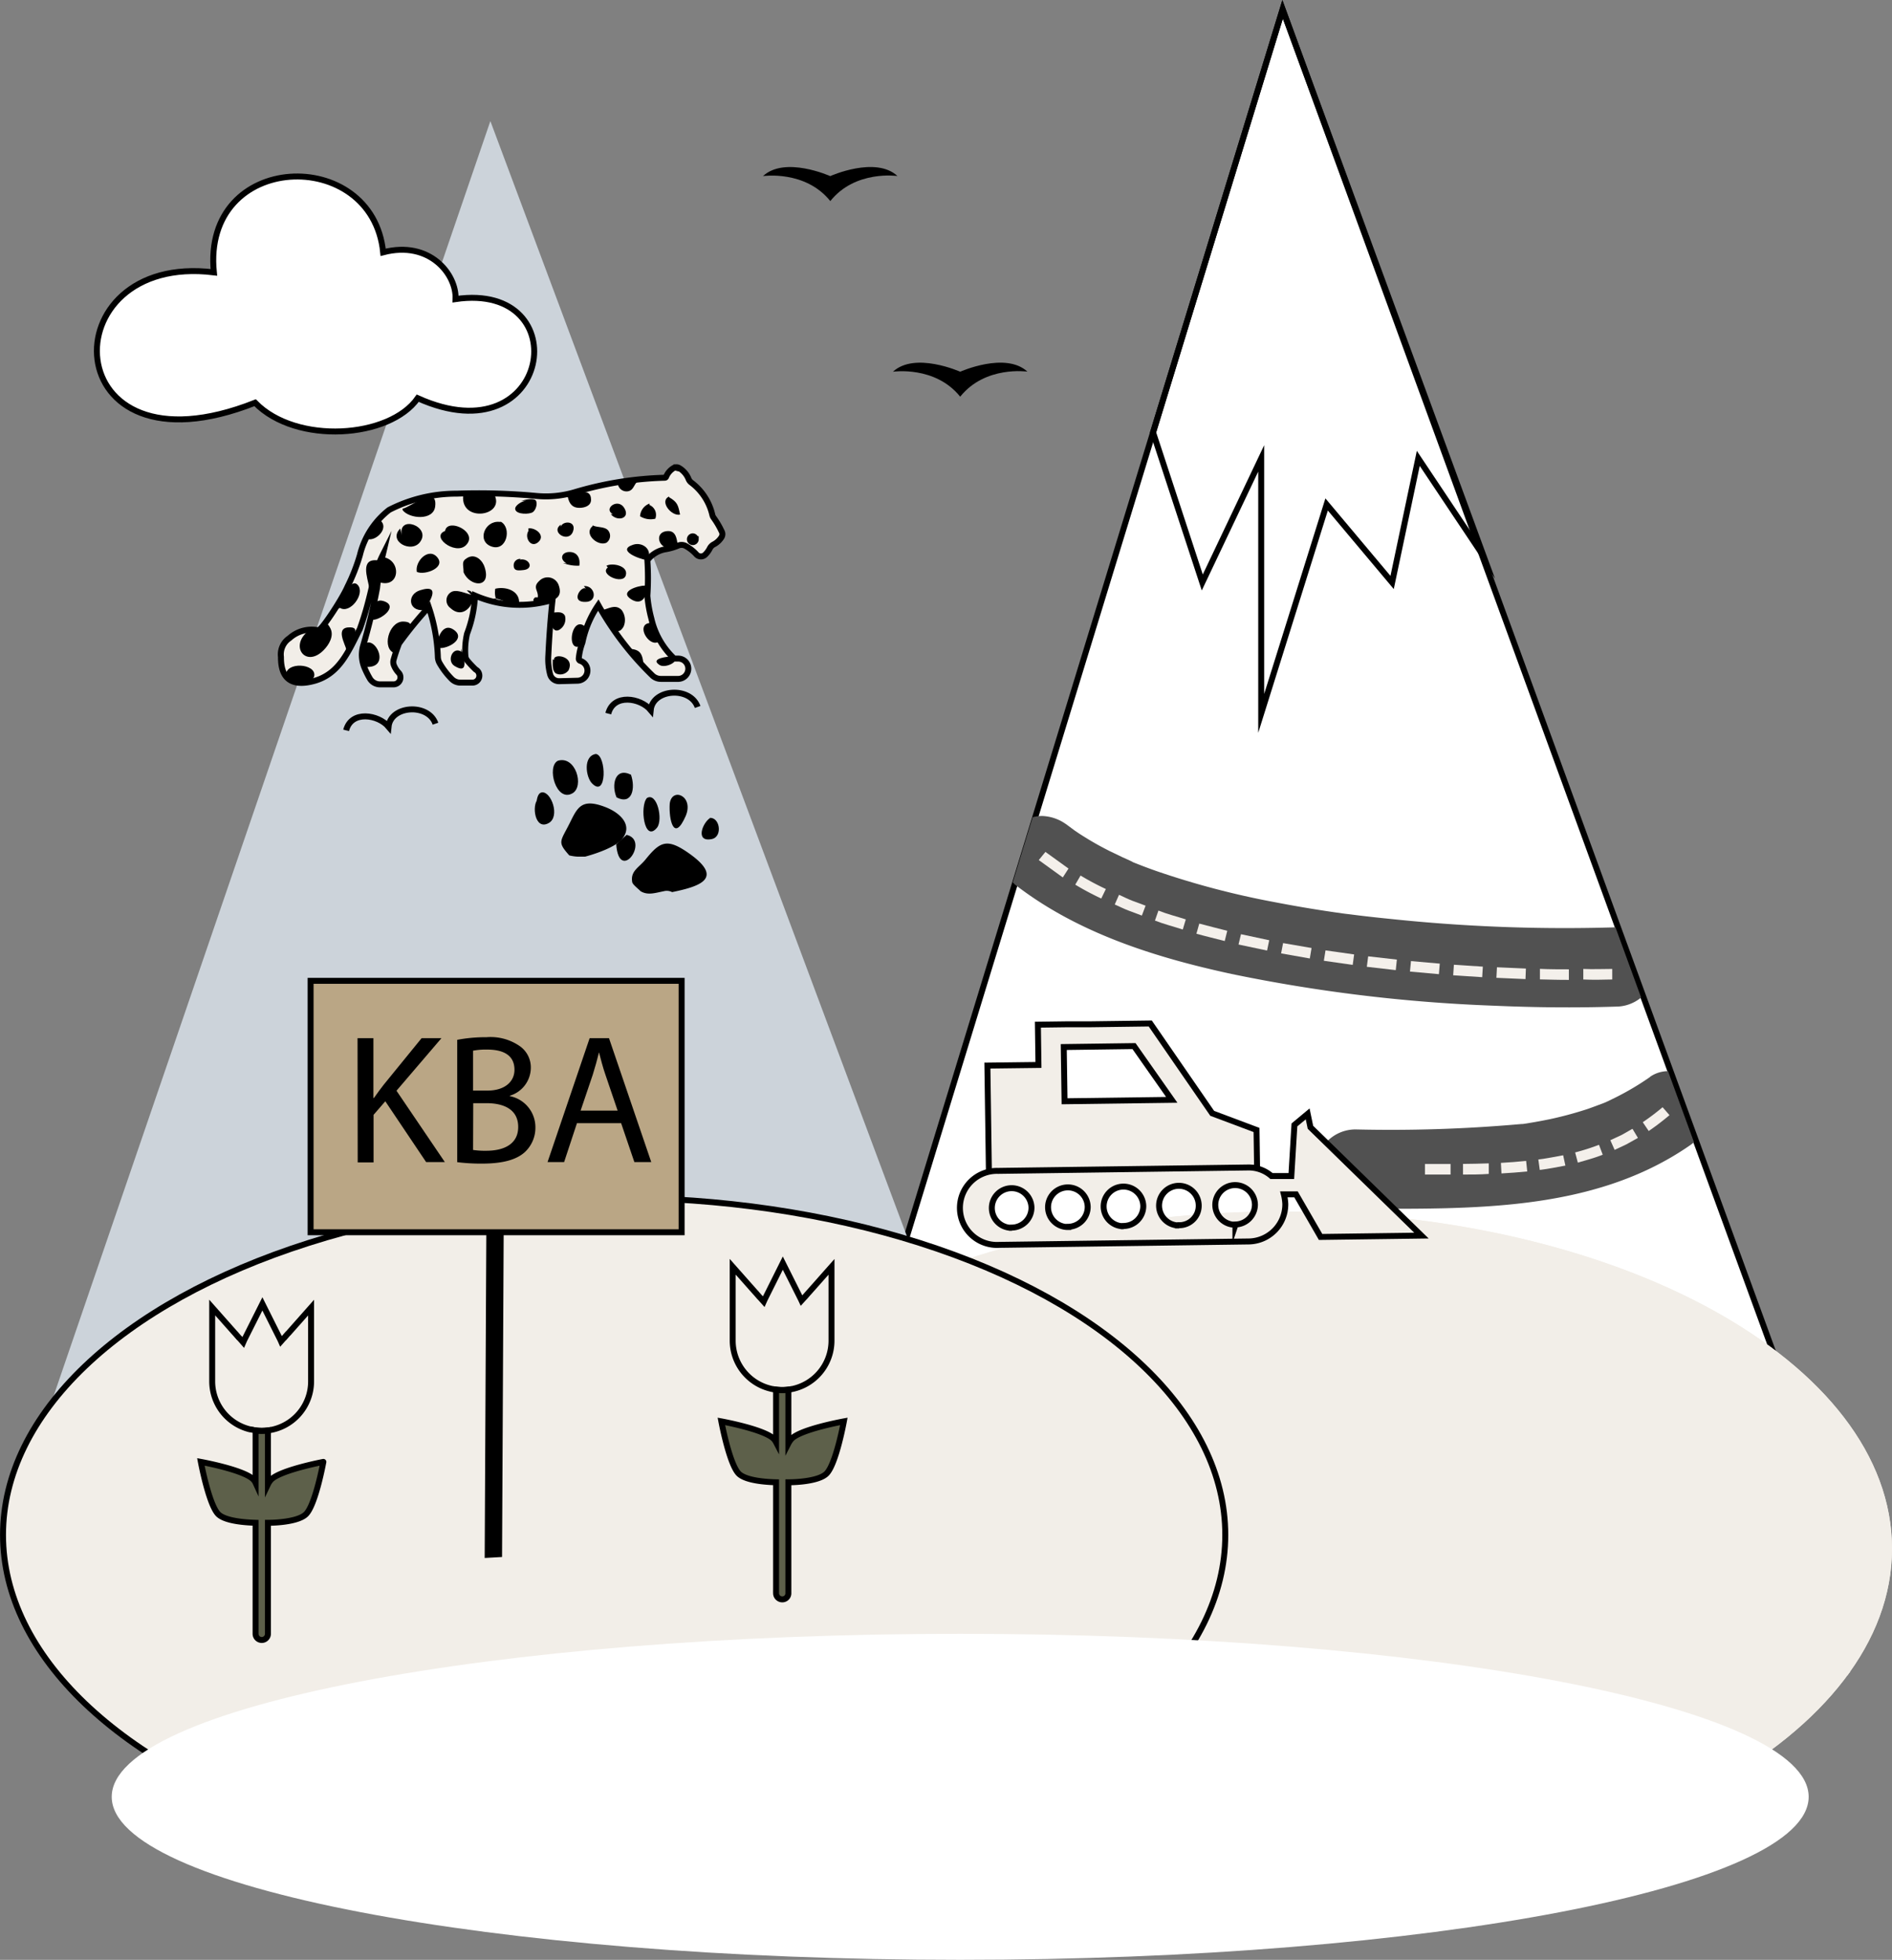 <?xml version="1.0" encoding="UTF-8"?> <svg xmlns="http://www.w3.org/2000/svg" xmlns:xlink="http://www.w3.org/1999/xlink" viewBox="0 0 238.6 247.17"><rect x="0" y="0" width="238.6" height="247.17" fill="#808080" stroke="none"/> <defs> <style>.cls-1,.cls-7{fill:#f2eee8;}.cls-2,.cls-4{fill:none;}.cls-3,.cls-8{fill:#fff;}.cls-10,.cls-11,.cls-3,.cls-4,.cls-7,.cls-9{stroke:#000;stroke-miterlimit:10;stroke-width:0.75px;}.cls-5{clip-path:url(#clip-path);}.cls-6{fill:#ccd3da;}.cls-9{fill:#5d604a;}.cls-11{fill:#baa685;}.cls-12{clip-path:url(#clip-path-2);}.cls-13{fill:#515151;}.cls-14{fill:#f4f0eb;}</style> <clipPath id="clip-path"> <path class="cls-1" d="M238.6,195.31c0,23.49-34.51,42.53-77.07,42.53s-77.08-19-77.08-42.53,34.51-42.52,77.08-42.52S238.6,171.83,238.6,195.31Z"></path> </clipPath> <clipPath id="clip-path-2"> <polyline class="cls-2" points="105.88 182.6 161.43 1.18 229.33 187.03"></polyline> </clipPath> </defs> <g id="Слой_2" data-name="Слой 2"> <g id="Слой_1-2" data-name="Слой 1"> <polyline class="cls-3" points="106.2 182.6 161.75 1.18 229.64 187.03"></polyline> <polygon class="cls-4" points="145.41 54.53 151.62 73.46 159.05 57.81 159.05 89.97 167.3 63.62 175.56 73.46 178.86 57.81 187.1 70.15 161.75 1.18 145.41 54.53"></polygon> <path class="cls-1" d="M238.6,195.31c0,23.49-34.51,42.53-77.07,42.53s-77.08-19-77.08-42.53,34.51-42.52,77.08-42.52S238.6,171.83,238.6,195.31Z"></path> <g class="cls-5"> <path class="cls-1" d="M238.6,195.31c0,23.49-34.51,42.53-77.08,42.53s-77.07-19-77.07-42.53,34.51-42.52,77.07-42.52S238.6,171.83,238.6,195.31Z"></path> <path class="cls-1" d="M133.45,166.14c36,0,91.33,1.34,100,45.34"></path> <path class="cls-1" d="M133.45,166.14c36,0,91.33,1.34,100,45.34"></path> </g> <polyline class="cls-6" points="4.09 183.85 61.84 15.27 118.62 167.29"></polyline> <path class="cls-3" d="M52.68,50.22c-3.52,5.06-15.31,5.9-20.51.57-25.28,10-26-19-5.2-16.44-1.54-15.31,20-16,21.35-2.53,5.9-1.54,9.27,2.81,9.13,5.9C72.9,35.47,69.53,57.81,52.68,50.22Z"></path> <path d="M121.09,46.88s-5.72-2.56-8.48,0c0,0,5.32-.79,8.48,3.15,3.16-3.95,8.48-3.16,8.48-3.16C126.81,44.32,121.09,46.88,121.09,46.88Z"></path> <path d="M104.7,22.21s-5.72-2.57-8.48,0c0,0,5.33-.79,8.49,3.15,3.15-3.95,8.47-3.16,8.47-3.16C110.42,19.64,104.7,22.21,104.7,22.21Z"></path> <ellipse class="cls-7" cx="77.45" cy="193.58" rx="77.07" ry="42.52"></ellipse> <path class="cls-8" d="M228.09,226.61c0,11.36-47.91,20.56-107,20.56s-107-9.2-107-20.56,47.9-20.56,107-20.56S228.09,215.26,228.09,226.61Z"></path> <path d="M76.38,101.8c-3-1.17-3.54,0-4.49,1.92-1.21,2.45-1.66,2.4-.1,4.16h0a5.72,5.72,0,0,0,1.1.16l.89,0c1.72-.46,3.91-1.3,4.65-2.2C79.85,104.14,78.31,102.56,76.38,101.8Z"></path> <path d="M86.83,107.58c-2.73-1.91-3.61-1.44-5.45.85-.83,1-1.86,1.42-1.66,2.75,0,.34.64.79,1.07,1.22.91.54,1.8.22,2.91,0a1.49,1.49,0,0,1,1.06.11C88.3,111.79,91.38,110.77,86.83,107.58Z"></path> <path d="M89.61,103.13c-1,.55-2,3.14.16,2.69,1.43-.3,1-2.92-.38-2.65"></path> <path d="M84.46,101.35c-.13,2,.52,4.94,2,1.59,1.11-2.55-1.72-3.73-2-1.59"></path> <path d="M81.59,100.64c-.94,1-.35,5.73,1.27,3.74.78-1,0-4.49-1.27-3.74"></path> <path d="M77.71,106.48c.37,5,4.3-.49,1.31-1.19"></path> <path d="M67.84,100.8c-.8.69-.42,4,1.36,3,1.47-.82.31-4-.86-3.87-.46.07-.58.63-.67,1.09"></path> <path d="M70.36,95.94c-1.47.72-.23,5.29,1.83,4.11,1.53-.87.41-4.78-1.83-4.11"></path> <path d="M75.14,95.09c-1.62.26-1.27,2.87-.5,3.69,1.93,2,1.85-3.56.5-3.69"></path> <path d="M79.57,97.7c-2.07-1-2.48,1.39-1.81,2.87,2,1,2.39-1.21,1.81-2.87"></path> <path class="cls-9" d="M99.83,181.45a2.67,2.67,0,0,0-.41.59v-6.79a6,6,0,0,1-1.55,0v6.64a2,2,0,0,0-.31-.44c-1.21-1.21-6.59-2.19-6.59-2.19s1,5.38,2.19,6.59c.89.88,3.42,1.06,4.71,1.09v14a.78.78,0,0,0,.78.77.76.76,0,0,0,.77-.77v-14c1.26,0,3.9-.19,4.81-1.09,1.21-1.21,2.19-6.59,2.19-6.59S101,180.24,99.83,181.45Z"></path> <path class="cls-4" d="M102,163l-.06.06-.45.52-.11.11-.3.33-.07-.15-2.29-4.57-2.28,4.57-.13.29-.43-.48-.11-.11-.45-.52-.06-.06-2.86-3.23v9.32a6.23,6.23,0,0,0,4.77,6.05,5.4,5.4,0,0,0,.7.13,6,6,0,0,0,1.55,0,6.23,6.23,0,0,0,5.44-6.17v-9.32Z"></path> <path class="cls-7" d="M85.3,59A.61.61,0,0,0,85,59a2.31,2.31,0,0,0-1,1.14.17.17,0,0,1-.15.11A43.7,43.7,0,0,0,72.5,62.07a12.78,12.78,0,0,1-4.84.48,78.73,78.73,0,0,0-10.07-.29,18.46,18.46,0,0,0-8.52,2.05A10.29,10.29,0,0,0,45.39,70,23.73,23.73,0,0,1,43.82,74c-.71,1.64-3.56,5.95-3.75,5.48a4.18,4.18,0,0,0-3.56,1,2.46,2.46,0,0,0-1.08,2.36c0,1.4.25,4.18,4.33,3,3.07-.93,4.19-3.71,5.62-6.52,1.25-3.48,1.47-5.58,2-7A12.68,12.68,0,0,1,48.27,70h0s0,0,0,0,0,0,0,0a34.45,34.45,0,0,0-.72,4.16,71.09,71.09,0,0,1-1.77,7.33A4.17,4.17,0,0,0,46,84.3a11,11,0,0,0,.62,1.24,1.5,1.5,0,0,0,1.37.77l1.66,0a.87.87,0,0,0,.85-.9.83.83,0,0,0-.23-.57,3.05,3.05,0,0,1-.62-1,1.13,1.13,0,0,1,0-.68c.19-.68.42-1.34.67-2A51.25,51.25,0,0,1,54,76.64l.07-.08a22,22,0,0,1,1.15,6.34,1.67,1.67,0,0,0,.21.72,9.75,9.75,0,0,0,1.52,2,1.53,1.53,0,0,0,1.13.47l1.52,0a.87.87,0,0,0,.85-.9.86.86,0,0,0-.46-.75l0,0a12.41,12.41,0,0,1-1.05-1.12,1,1,0,0,1-.25-.62,9.28,9.28,0,0,1,.21-2.78,15.27,15.27,0,0,0,1-4.81,14.14,14.14,0,0,0,9.78.55c-.25,2.31-.42,4.63-.53,7a7.45,7.45,0,0,0,.23,2.4,1.16,1.16,0,0,0,1.13.85l2.32-.06a1.28,1.28,0,0,0,.36-2.5.3.3,0,0,1-.2-.31,7.56,7.56,0,0,1,.46-2,12.92,12.92,0,0,1,2-4.73,38.53,38.53,0,0,0,6.87,8.93,1.56,1.56,0,0,0,1.05.38l2.2,0a1.29,1.29,0,0,0,1.23-1.34,1.27,1.27,0,0,0-1.29-1.22h-.37a.27.27,0,0,1-.21-.09A10,10,0,0,1,82.14,78a16.31,16.31,0,0,1-.5-2.86,33.49,33.49,0,0,0,0-4.48A3.64,3.64,0,0,1,84,69.26a7,7,0,0,0,1.5-.44,1.09,1.09,0,0,1,1,.05,5.27,5.27,0,0,1,1.33,1.06.76.76,0,0,0,1.06.06h0a2.9,2.9,0,0,0,.63-.84,1.14,1.14,0,0,1,.47-.48,2.55,2.55,0,0,0,1-.92A.72.72,0,0,0,91,67a10.58,10.58,0,0,0-1-1.7,1,1,0,0,1-.17-.37,7.11,7.11,0,0,0-2.65-4.07,1.05,1.05,0,0,1-.35-.46A2.82,2.82,0,0,0,85.6,59a.6.6,0,0,0-.3-.07Z"></path> <path class="cls-7" d="M87.72,68a.37.37,0,0,0-.37-.36A.38.38,0,0,0,87,68h0a.37.37,0,0,0,.74,0Z"></path> <path d="M38.83,79.62c-2.35,1.92-.24,4.66,2,2.36.63-.64,1.34-1.77.83-2.75-.83-1.58-1,.19-2.28,0"></path> <path d="M43.7,82c-.16-.78-1.52-2.94.46-2.88,1.54,0-.1,1.86-.1,2.69"></path> <path d="M36.11,85.57c-.57-2.09,3.28-2,3.52-.62s-2.9,1.44-3.52.44"></path> <path d="M42.86,76.66c1.3.82,3.23-1.79,2.26-2.88s-2.25,2.39-2.61,3.07"></path> <path d="M46.55,74.07c-.19-1.2-1.2-3.72,1.14-3.39.2,1.09-.7,1.83-.8,2.85"></path> <path d="M46.4,68c1.13.23,2.68-1.46,1.56-2.37-.83-.68-1.42,1.85-1.74,2.37"></path> <path d="M48.42,70.28c2.2.46,2,3.81-.43,3.19a4.21,4.21,0,0,1,.07-3.18"></path> <path d="M47,78.17c1.09,0,3.32-1.74,1.38-2.36-1.54-.5-1.6,1.81-1.73,2.72"></path> <path d="M49.78,82.39c-1.67-.56-.78-3.94,1-4,2.75,0-1.09,2.8-1.16,4"></path> <path d="M46,81.23c1.33-1.21,3.54,3.38-.25,2.84a3.18,3.18,0,0,1,.08-2.84"></path> <path d="M50.67,67.54c-.56-2.7,3.76-1.17,2.31.81-1.08,1.48-4.11-.08-2.51-1.69"></path> <path d="M50.77,64.33c.8,1.09,3.89,1.39,4.11-.46.34-2.82-3.17.15-4.11.28"></path> <path d="M53.4,77.12c.59-.92,2.46-3.58-.42-2.68-1.69.53-1.49,2.66.42,2.5"></path> <path d="M52.57,72.14c-.29-1.34,1.51-3.21,2.61-1.81S53.11,72.72,52.39,72"></path> <path d="M81.91,63.51a1.8,1.8,0,0,0-1.19,1.6,2.5,2.5,0,0,0,1.92.31,1.35,1.35,0,0,0-.73-1.73"></path> <path d="M58.17,82.18c-1.08-.69-1.88,1.17-.85,1.81,2,1.23,1.07-1.41.84-2.17"></path> <path d="M55.3,81.72c1.15.18,3.6-1.2,1.87-2.33-1.44-.94-2.21,1.4-2,2.51"></path> <path d="M59.42,75c-.7-.15-1.91-.74-2.55-.31a1.2,1.2,0,0,0-.06,2c2.17,2,4-2.29,2.06-2.23"></path> <path d="M58.46,72.18c0-1-.32-1.35.45-1.81,1.07-.65,2,.4,2.22,1.2.85,2.68-1.86,2.45-2.67.61"></path> <path d="M56.21,67.77c-.87-3,4.43-.86,2.54,1-1.36,1.34-4.75-1.28-2.38-1.88"></path> <path d="M58.41,62.54c-.32,3.44,5.47,2.56,3.88-.26-1.37-.55-2.94.67-3.89.08"></path> <path d="M63,65.82c-1.9-.2-2.9,2.47-1,3.11s2.56-2.34,1.18-3.12"></path> <path d="M62.66,75.82a2.58,2.58,0,0,1-.2-1.57c1.32-.32,3.1.24,3,1.83-1.39.23-2-.53-3.2-.61"></path> <path d="M67.82,75.34c.12-.87-.73-1.25.21-2.1a1.47,1.47,0,0,1,2.44.61c.74,2.17-1.79,2.05-3.15,2-.16-.34.08-.35.14-.51"></path> <path d="M65.65,70.49a.8.8,0,0,0-.87.8c0,.73.54.67,1.17.61,1.48-.12.8-1.56-.39-1.32"></path> <path d="M66.75,68.14a10.81,10.81,0,0,1-.11-1.5c.89-.13,2.23.92,1.2,1.76s-1.92-1-.94-1.7"></path> <path d="M66.36,63.15c-.46,0-1.51.6-1.38,1.1.16.67,1.83.63,2.23.33s.62-1.17.34-1.48-1.41-.07-1.81.06"></path> <path d="M71.47,71.06c-.94-.51-.67-1.41.3-1.44s1.44.71,1.29,1.72A4.92,4.92,0,0,1,71,71"></path> <path d="M74,74.39c-.44-.94-2.3,1.59-.15,1.52,1.57,0,1.22-2.09-.22-2"></path> <path d="M69.56,77.26c.62,0,1.36-.23,1.69.41a1.58,1.58,0,0,1-.41,1.52c-1.17,1.11-1.51-.84-1.45-1.75"></path> <path d="M73.89,79.12C72.17,77.41,71.36,82,73,81.54a8.16,8.16,0,0,1,.76-2.33"></path> <path d="M69.89,83.23c-.22-.89,2.68-.51,1.81,1.3a1.29,1.29,0,0,1-1.6.4c-.5-.35-.38-1.26-.39-1.78"></path> <path d="M70.65,66.88c-.19-1.29,2.17-1.37,1.61.15s-2.89.08-1.54-.86"></path> <path d="M71.61,62.71c.2.86.6,1.34,1.45,1.34.69,0,1.46-.26,1.48-1,0-1.82-2.25-.67-3.13-.38"></path> <path d="M74.74,66.34c-1.2,1,.67,2.62,1.75,2.1a1.06,1.06,0,0,0,.14-1.61c-.48-.44-1.39-.29-1.89-.58"></path> <path d="M76.66,71.56c-1.13.87,1.9,2.23,2.26,1s-1.77-1.62-2.45-1.2"></path> <path d="M76,76.93c.8-.18,1.63-.77,2.39,0A2.1,2.1,0,0,1,78.65,79c-1.05,1.89-2.07-1.31-2.75-1.92"></path> <path d="M81.35,73.85c-.88,0-3.35.73-1.74,1.74,1.42.88,2-.49,2-1.66"></path> <path d="M81.91,78.57c-1.57.21-.4,2.46.69,2.49,1.55,0-.41-2.15-.43-2.77"></path> <path d="M79.49,81.84c1.23.08,1.5.64,1.64,1.74a5.4,5.4,0,0,1-1.72-1.65"></path> <path d="M84.87,82.78c-.59,0-3,.25-1.69,1.09.7.45,2.63-.41,1.87-1.18"></path> <path d="M81.54,70.63c-1-.14-3.83-1.25-1.67-1.94,1.2-.38,2.53.68,1.76,2"></path> <path d="M77.29,64.85c-1.26-.68.63-2.12,1.44-.78s-.9,1.76-1.7.78"></path> <path d="M84,69.06c-1.06-.36-1.29-1.86,0-2.06s1.35,1,1.49,1.92a4.74,4.74,0,0,1-1.6.14"></path> <path d="M77.91,60.81a1.1,1.1,0,0,0,1.37,1.13c.75-.2.68-1.15,1.38-1.3-.26-.69-2-.19-2.58-.1"></path> <path d="M84.38,62.62c-1.27.57.27,2.52,1.38,2.28-.23-1.15-.3-1.57-1.38-2.19"></path> <path class="cls-4" d="M76.71,90c.65-2.55,4.06-2,5.35-.45.27-2.69,5-3,5.92-.39"></path> <path class="cls-4" d="M43.65,92.11c.65-2.55,4.06-2,5.35-.46.27-2.68,5-3,5.92-.38"></path> <polygon class="cls-10" points="61.5 196.09 62.94 196.01 63.26 132.46 61.82 132.54 61.5 196.09"></polygon> <rect class="cls-11" x="39.17" y="123.7" width="46.79" height="31.71"></rect> <path d="M45.09,130.93h2v7.54h.07c.42-.6.83-1.16,1.23-1.67l4.78-5.87h2.5L50,137.56l6.1,9H53.74l-5.15-7.67-1.48,1.71v6h-2Z"></path> <path d="M57.66,131.14a19.11,19.11,0,0,1,3.69-.33A6.44,6.44,0,0,1,65.64,132a3.28,3.28,0,0,1,1.3,2.76,3.71,3.71,0,0,1-2.65,3.43v.05a4,4,0,0,1,3.23,3.92,4.2,4.2,0,0,1-1.32,3.13c-1.09,1-2.86,1.46-5.41,1.46a24.27,24.27,0,0,1-3.13-.18Zm2,6.4h1.83c2.14,0,3.39-1.11,3.39-2.62,0-1.83-1.39-2.55-3.43-2.55a8.6,8.6,0,0,0-1.79.14Zm0,7.49a10.49,10.49,0,0,0,1.69.1c2.09,0,4-.77,4-3s-1.84-3-4-3H59.68Z"></path> <path d="M72.76,141.65l-1.62,4.91H69.05l5.31-15.63H76.8l5.33,15.63H80l-1.67-4.91Zm5.13-1.58-1.53-4.5c-.35-1-.58-1.95-.82-2.85h0c-.23.92-.49,1.88-.79,2.83l-1.53,4.52Z"></path> <g class="cls-12"> <path class="cls-13" d="M127.9,111.48c7.89,6.16,17.72,9.26,27.4,11.35a198.26,198.26,0,0,0,32.94,4c5.17.23,10.36.29,15.54.12a5,5,0,1,0,0-10,209.58,209.58,0,0,1-28.45-1.06q-1.92-.19-3.84-.42l-1.75-.22c-1.23-.16,1.15.16-.07,0l-1.4-.2c-2.55-.37-5.08-.8-7.61-1.29a104.62,104.62,0,0,1-14.75-3.88c-1.15-.4-2.29-.84-3.42-1.3s1.09.49.1,0l-1.06-.48-1.54-.74c-1.06-.53-2.09-1.1-3.1-1.73-.44-.27-.88-.55-1.31-.85s-2-1.51-.61-.4a5.5,5.5,0,0,0-3.54-1.47,5.07,5.07,0,0,0-3.53,1.47c-1.65,1.79-2.21,5.35,0,7.07Z"></path> <polygon class="cls-14" points="134.03 110.66 134.75 109.54 131.84 107.44 131 108.47 134.03 110.66"></polygon> <path class="cls-14" d="M138.88,113.32l.58-1.2a33.53,33.53,0,0,1-3.19-1.7l-.67,1.15A34.38,34.38,0,0,0,138.88,113.32Z"></path> <path class="cls-14" d="M144,115.47l.47-1.25-1.7-.63c-.56-.22-1.1-.49-1.65-.74l-.54,1.22c.56.25,1.12.53,1.69.75Z"></path> <path class="cls-14" d="M149.16,117.23l.38-1.28c-1.15-.37-2.33-.66-3.45-1.11l-.44,1.26C146.79,116.55,148,116.85,149.16,117.23Z"></path> <path class="cls-14" d="M154.45,118.68l.32-1.29c-1.18-.31-2.36-.59-3.53-.91l-.36,1.28C152.06,118.09,153.26,118.37,154.45,118.68Z"></path> <polygon class="cls-14" points="159.79 119.88 160.06 118.58 156.5 117.82 156.19 119.12 159.79 119.88"></polygon> <polygon class="cls-14" points="165.18 120.88 165.4 119.56 161.81 118.94 161.56 120.24 165.18 120.88"></polygon> <polygon class="cls-14" points="170.59 121.69 170.77 120.37 167.16 119.86 166.95 121.17 170.59 121.69"></polygon> <polygon class="cls-14" points="176.02 122.35 176.16 121.02 172.54 120.61 172.37 121.93 176.02 122.35"></polygon> <polygon class="cls-14" points="181.46 122.86 181.57 121.53 177.94 121.21 177.81 122.53 181.46 122.86"></polygon> <polygon class="cls-14" points="186.92 123.24 187 121.91 183.35 121.67 183.26 123 186.92 123.24"></polygon> <polygon class="cls-14" points="192.38 123.48 192.43 122.15 188.78 121.99 188.71 123.32 192.38 123.48"></polygon> <path class="cls-14" d="M197.85,123.58v-1.33c-1.22,0-2.43,0-3.65-.06l0,1.33C195.4,123.54,196.63,123.59,197.85,123.58Z"></path> <path class="cls-14" d="M203.32,123.53l0-1.33c-1.21,0-2.43.06-3.65,0v1.33C200.87,123.59,202.1,123.56,203.32,123.53Z"></path> <path class="cls-13" d="M208.08,135.83a34.15,34.15,0,0,1-4.32,2.57l-1.07.52-.54.24.28-.12c-.73.28-1.47.56-2.21.82a46.66,46.66,0,0,1-4.77,1.29c-.79.16-1.57.31-2.36.44l-1.19.19c-1.09.17.92-.1-.28,0a185.33,185.33,0,0,1-20.68.66,5,5,0,0,0,0,10c14.31,0,29.89.53,42.19-8,2.15-1.49,3.34-4.45,1.8-6.84-1.38-2.13-4.55-3.39-6.85-1.79Z"></path> <path class="cls-14" d="M207.17,141.53l.75,1.11a31.9,31.9,0,0,0,2.62-2l-.87-1A30.46,30.46,0,0,1,207.17,141.53Z"></path> <polygon class="cls-14" points="203.08 143.8 203.62 145.02 205.11 144.32 206.56 143.51 205.87 142.36 204.5 143.14 203.08 143.8"></polygon> <path class="cls-14" d="M198.64,145.34l.34,1.29c1.05-.31,2.12-.59,3.14-1l-.47-1.25A27.75,27.75,0,0,1,198.64,145.34Z"></path> <path class="cls-14" d="M194,146.23l.18,1.32c1.08-.13,2.15-.35,3.23-.55l-.28-1.3C196.1,145.89,195.06,146.1,194,146.23Z"></path> <path class="cls-14" d="M189.28,146.66l.07,1.33c1.08-.06,2.16-.14,3.25-.25l-.14-1.33C191.4,146.52,190.34,146.6,189.28,146.66Z"></path> <path class="cls-14" d="M184.5,146.79v1.34c1.08,0,2.16,0,3.25-.08l0-1.33C186.64,146.77,185.57,146.77,184.5,146.79Z"></path> <polygon class="cls-14" points="179.7 146.8 179.7 148.13 182.93 148.13 182.93 146.8 179.7 146.8"></polygon> </g> <path class="cls-7" d="M158.46,142.51l-5.59-2.1-7.81-11.33-7.48.1-2.9,0-3.79.05.07,5.08-6.44.08.19,13.37,33.82-.46Zm-24.21-3.62-.1-6.84,8.86-.12,4.76,6.78Z"></path> <path class="cls-7" d="M166.54,156l12.72-.17-14-13.66-.35-1.69-1.67,1.39-.39,6.45-2.5,0a4.38,4.38,0,0,0-3-1.08l-31.49.43A4.67,4.67,0,1,0,126,157l31.49-.43a4.68,4.68,0,0,0,4.6-4.74,6.22,6.22,0,0,0-.18-1.2l1.53,0Zm-38.92-1.15a2.5,2.5,0,1,1,2.46-2.53A2.52,2.52,0,0,1,127.62,154.82Zm7.09-.1a2.5,2.5,0,1,1,2.46-2.53A2.51,2.51,0,0,1,134.71,154.72Zm7-.1a2.5,2.5,0,1,1,2.47-2.53A2.51,2.51,0,0,1,141.71,154.62Zm7-.1a2.5,2.5,0,1,1,2.46-2.53A2.45,2.45,0,0,1,148.72,154.52Zm7.09-.09a2.5,2.5,0,1,1,2.46-2.53A2.52,2.52,0,0,1,155.81,154.43Z"></path> <path class="cls-9" d="M34.19,186.6a2.35,2.35,0,0,0-.4.59V180.4a6.11,6.11,0,0,1-1.56,0V187a1.45,1.45,0,0,0-.31-.44c-1.21-1.21-6.59-2.19-6.59-2.19s1,5.38,2.19,6.59c.89.88,3.42,1.05,4.71,1.09v14a.78.78,0,0,0,1.56,0v-14c1.26,0,3.9-.19,4.8-1.09,1.21-1.21,2.19-6.59,2.19-6.59S35.4,185.39,34.19,186.6Z"></path> <path class="cls-4" d="M36.37,168.14l-.07.06-.45.52-.11.1-.3.34-.07-.16-2.28-4.56L30.8,169l-.13.3-.43-.49-.11-.1-.45-.52-.06-.06-2.86-3.23v9.32a6.23,6.23,0,0,0,4.78,6.05c.22,0,.46.1.69.13a6.11,6.11,0,0,0,1.56,0,6.23,6.23,0,0,0,5.44-6.17v-9.32Z"></path> </g> </g> </svg> 